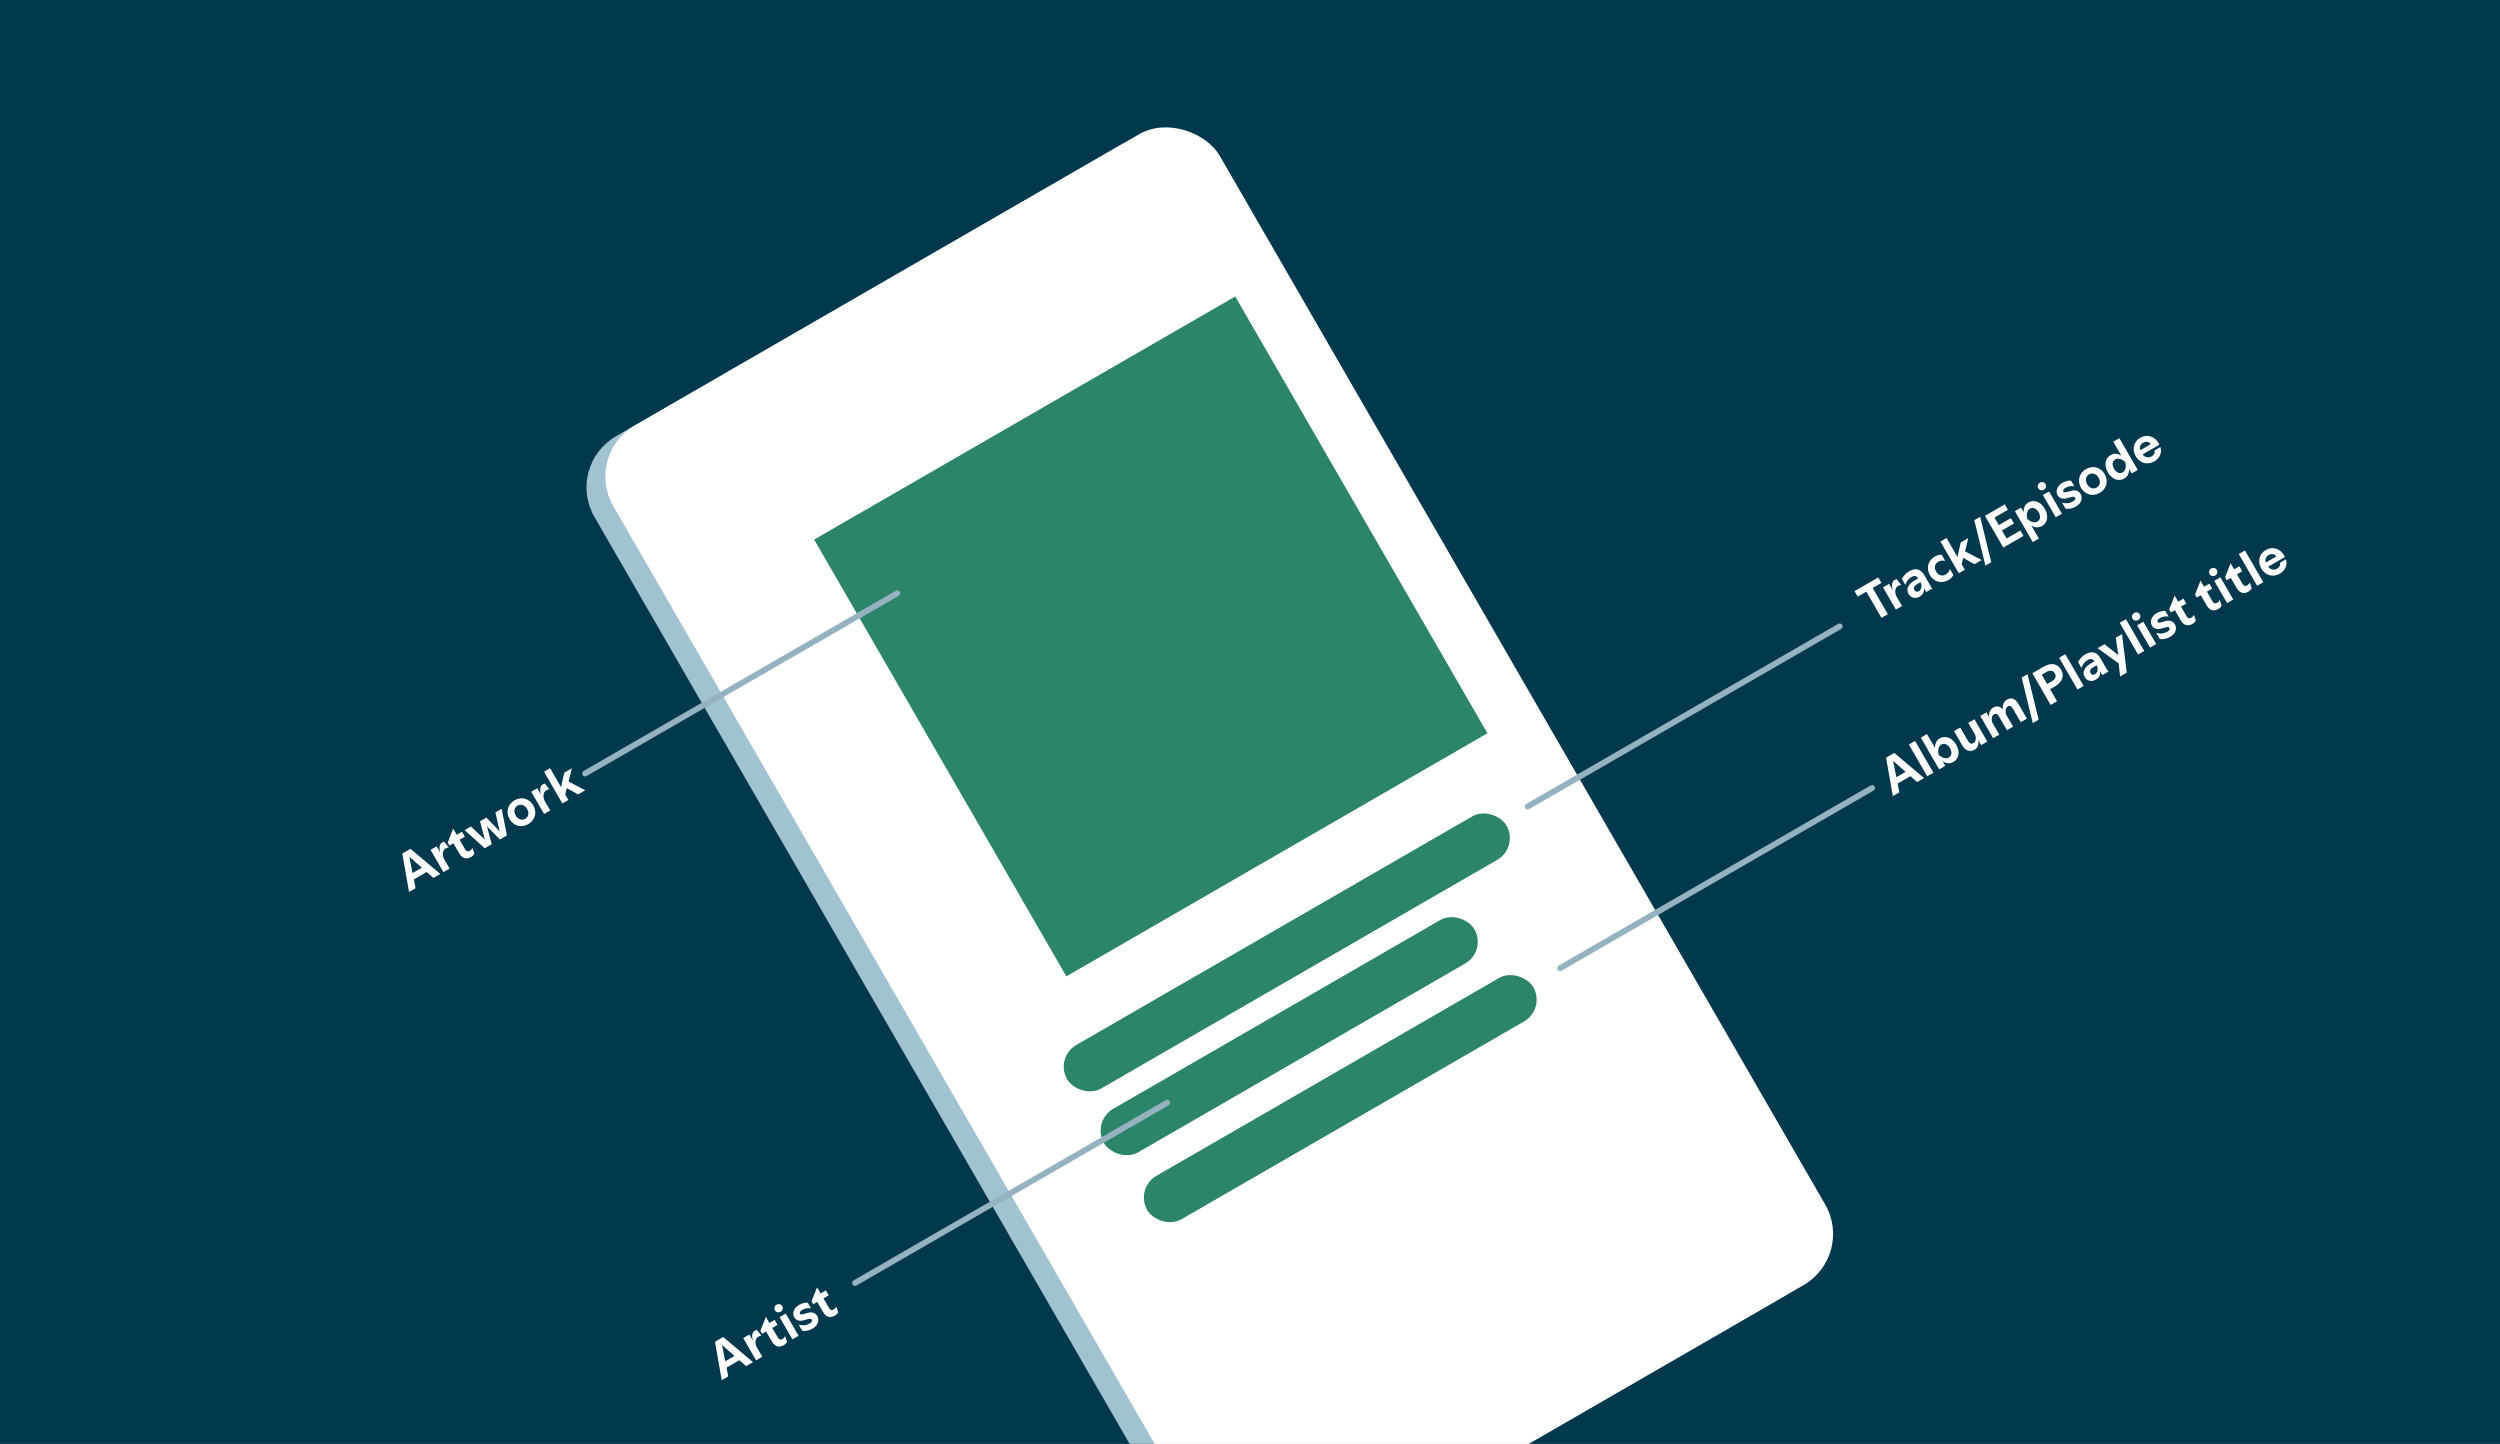 <svg width="1695" height="979" viewBox="0 0 1695 979" fill="none" xmlns="http://www.w3.org/2000/svg">
<g clip-path="url(#clip0_3717_837)">
<rect width="1695" height="979" fill="#00394D"/>
<g filter="url(#filter0_d_3717_837)">
<rect x="410" y="297.787" width="474.828" height="900.994" rx="40" transform="rotate(-30 410 297.787)" fill="#A1C2D0"/>
</g>
<g filter="url(#filter1_d_3717_837)">
<rect x="422.771" y="290.414" width="474.828" height="900.994" rx="40" transform="rotate(-30 422.771 290.414)" fill="white"/>
</g>
<g filter="url(#filter2_d_3717_837)">
<rect x="742" y="699" width="344" height="34" rx="17" transform="rotate(-30 742 699)" fill="#2C856B"/>
</g>
<g filter="url(#filter3_d_3717_837)">
<rect x="767" y="742.301" width="290" height="34" rx="17" transform="rotate(-30 767 742.301)" fill="#2C856B"/>
</g>
<g filter="url(#filter4_d_3717_837)">
<rect x="796.324" y="787.701" width="302.232" height="34" rx="17" transform="rotate(-30 796.324 787.701)" fill="#2C856B"/>
</g>
<rect x="552" y="365.826" width="329.653" height="341.964" transform="rotate(-30 552 365.826)" fill="#2C856B"/>
<line x1="1035.73" y1="546.841" x2="1247.3" y2="424.694" stroke="#94B2BF" stroke-width="4" stroke-linecap="round" stroke-linejoin="round"/>
<line x1="579.717" y1="869.841" x2="791.282" y2="747.694" stroke="#94B2BF" stroke-width="4" stroke-linecap="round" stroke-linejoin="round"/>
<line x1="396.732" y1="524.415" x2="608.297" y2="402.268" stroke="#94B2BF" stroke-width="4" stroke-linecap="round" stroke-linejoin="round"/>
<line x1="1057.73" y1="656.415" x2="1269.3" y2="534.268" stroke="#94B2BF" stroke-width="4" stroke-linecap="round" stroke-linejoin="round"/>
<path d="M1275.65 418.925L1265.38 401.132L1259.53 404.51L1257.38 400.781L1273.44 391.506L1275.6 395.235L1269.68 398.647L1279.96 416.44L1275.65 418.925ZM1285.4 413.297L1276.69 398.202L1280.81 395.822L1283.15 399.884C1282.46 397.009 1282.51 394.356 1284.57 393.166C1285.17 392.816 1285.69 392.722 1285.97 392.721L1289.01 396.584C1288.52 396.582 1287.7 396.772 1286.94 397.21C1284.64 398.54 1284.67 401.47 1285.56 403.91L1289.58 410.882L1285.4 413.297ZM1301.53 404.51C1298.71 406.137 1295.6 405.43 1294.04 402.733C1292.34 399.792 1293.23 396.368 1298.02 393.603L1300.51 392.168L1300.42 392.016C1299.58 390.561 1298.19 389.907 1295.86 391.255C1293.89 392.392 1292.33 394.665 1291.8 396.548L1289.51 392.577C1290.17 391.063 1291.94 388.746 1294.49 387.276C1299.07 384.633 1302.48 386.137 1304.6 389.805L1309.17 397.716C1309.45 398.201 1309.77 398.621 1310.15 399.006L1306 401.403L1304.55 398.887C1304.69 400.949 1303.99 403.092 1301.53 404.51ZM1301 400.857C1302.6 399.929 1303.02 397.787 1302.64 395.865L1302.01 394.774L1299.89 395.999C1297.68 397.277 1297.25 398.698 1298.03 400.062C1298.68 401.184 1299.85 401.522 1301 400.857ZM1321.03 393.289C1316.31 396.019 1311.07 394.436 1308.46 389.92C1305.84 385.373 1307.08 380.045 1311.81 377.315C1313.66 376.248 1315.31 376.023 1316.5 376.187L1318.93 380.401C1318.11 380.027 1316.14 379.705 1314.14 380.86C1311.66 382.295 1311.2 384.941 1312.67 387.487C1314.13 390.003 1316.66 390.964 1319.15 389.529C1320.81 388.567 1321.81 387.143 1322.03 385.766L1324.37 389.827C1323.88 390.876 1322.94 392.187 1321.03 393.289ZM1328.05 388.67L1315.63 367.15L1319.75 364.77L1327.17 377.621L1329.34 367.801L1334.53 364.808L1332.29 373.817L1343.57 379.71L1338.69 382.528L1331.08 378.234L1330.01 382.532L1332.18 386.29L1328.05 388.67ZM1346.1 383.507L1338.57 352.691L1342.54 350.399L1350.07 381.214L1346.1 383.507ZM1358.23 371.25L1345.8 349.729L1359.23 341.977L1361.35 345.644L1352.25 350.894L1355.21 356.017L1363.37 351.31L1365.47 354.947L1357.31 359.654L1360.44 365.08L1369.81 359.672L1371.93 363.34L1358.23 371.25ZM1384.56 356.615C1381.74 358.243 1379.2 357.486 1377.24 356.27L1382.37 365.151L1378.22 367.549L1366.11 346.574L1370.26 344.176L1372.01 347.207C1371.92 344.876 1372.54 342.251 1375.3 340.659C1379.09 338.471 1383.7 340.296 1386.38 344.934C1389.06 349.571 1388.34 354.428 1384.56 356.615ZM1381.35 353.656C1383.35 352.501 1383.74 350.016 1382.2 347.349C1380.66 344.681 1378.28 343.711 1376.28 344.866C1374.19 346.073 1373.79 348.966 1374.51 351.746C1376.56 353.755 1379.26 354.863 1381.35 353.656ZM1393.8 350.714L1385.08 335.619L1389.27 333.204L1397.98 348.299L1393.8 350.714ZM1385.77 331.987C1384.32 332.827 1382.69 332.391 1381.92 331.057C1381.15 329.724 1381.59 328.098 1383.04 327.258C1384.47 326.436 1386.09 326.871 1386.86 328.205C1387.63 329.539 1387.2 331.164 1385.77 331.987ZM1407.5 343.406C1404.84 344.946 1402.22 345.244 1400.44 344.896L1398.03 340.713C1400.15 341.511 1403.02 341.385 1405.45 339.985C1406.93 339.128 1407.41 338.205 1406.94 337.387C1406.59 336.781 1406.04 336.453 1403.34 337.242L1401.92 337.657C1399.18 338.511 1396.52 338.31 1395.05 335.764C1393.6 333.248 1394.52 329.524 1398.31 327.336C1400.52 326.059 1402.9 325.697 1404.14 325.826L1406.42 329.766C1405.23 329.32 1402.64 329.444 1400.55 330.652C1398.91 331.597 1398.55 332.653 1398.92 333.29C1399.3 333.957 1399.74 334.024 1402.6 333.226L1404.02 332.811C1406.85 331.983 1409.25 332.497 1410.68 334.983C1412.1 337.438 1411.45 341.131 1407.5 343.406ZM1423.62 334.18C1418.84 336.945 1413.58 335.332 1410.94 330.755C1408.28 326.148 1409.51 320.789 1414.3 318.024C1419.09 315.259 1424.34 316.873 1427 321.48C1429.64 326.057 1428.41 331.415 1423.62 334.18ZM1421.54 330.573C1423.85 329.243 1424.37 326.514 1422.85 323.877C1421.33 321.24 1418.68 320.301 1416.38 321.631C1414.05 322.979 1413.6 325.703 1415.12 328.34C1416.64 330.977 1419.21 331.921 1421.54 330.573ZM1440.17 324.505C1436.35 326.71 1431.79 324.898 1429.11 320.261C1426.44 315.623 1427.16 310.719 1430.98 308.514C1433.74 306.921 1436.32 307.691 1438.25 308.924L1432.81 299.498L1436.96 297.1L1449.38 318.621L1445.23 321.018L1443.5 318.017C1443.57 320.318 1442.96 322.895 1440.17 324.505ZM1439.18 320.268C1441.3 319.043 1441.66 316.168 1440.95 313.388C1438.9 311.378 1436.23 310.253 1434.11 311.478C1432.11 312.633 1431.79 315.161 1433.33 317.828C1434.87 320.496 1437.18 321.423 1439.18 320.268ZM1460.62 312.819C1455.86 315.566 1450.69 313.948 1448.04 309.372C1445.35 304.704 1446.57 299.393 1451.08 296.786C1455.78 294.073 1460.88 295.9 1463.49 300.416L1464.08 301.525L1452.72 308.087C1454.35 310.216 1456.64 310.675 1458.82 309.415C1460.49 308.452 1461.12 306.956 1460.73 305.443L1464.79 303.098C1465.89 307.03 1464.32 310.684 1460.62 312.819ZM1451.15 305.234L1458.24 301.139C1457.08 299.468 1454.91 299.065 1453.03 300.15C1451.21 301.2 1450.47 303.205 1451.15 305.234Z" fill="white"/>
<path d="M277.333 604.752L272.759 578.699L278.306 575.497L298.521 592.52L293.823 595.232L289.285 591.224L280.586 596.246L281.759 602.197L277.333 604.752ZM279.716 591.939L285.991 588.317L277.531 580.875L279.716 591.939ZM300.638 591.298L291.923 576.203L296.045 573.823L298.39 577.884C297.7 575.009 297.745 572.357 299.806 571.167C300.412 570.817 300.924 570.723 301.206 570.722L304.245 574.585C303.758 574.583 302.939 574.773 302.181 575.211C299.877 576.541 299.912 579.471 300.796 581.911L304.821 588.883L300.638 591.298ZM319.318 581.078C316.438 582.741 313.475 582.229 311.463 578.743L307.42 571.741L304.692 573.316L303.537 571.316L307.25 561.857L307.281 561.839L309.661 565.962L313.237 563.897L315.18 567.261L311.603 569.326L315.296 575.722C316.258 577.389 317.349 577.527 318.591 576.81C319.47 576.302 320.005 575.549 320.276 574.827L321.586 578.637C321.377 579.324 320.591 580.343 319.318 581.078ZM328.661 575.118L315.036 562.859L319.309 560.391L328.717 569.266L325.462 556.839L329.767 554.354L338.777 563.66L335.92 550.801L340.133 548.369L343.695 566.438L338.936 569.186L330.149 560.195L333.389 572.388L328.661 575.118ZM358.171 558.768C353.382 561.533 348.126 559.919 345.484 555.342C342.824 550.735 344.055 545.377 348.844 542.612C353.633 539.847 358.889 541.46 361.549 546.067C364.191 550.644 362.96 556.003 358.171 558.768ZM356.089 555.161C358.392 553.831 358.919 551.102 357.396 548.465C355.874 545.828 353.23 544.889 350.926 546.219C348.592 547.566 348.144 550.29 349.667 552.927C351.189 555.565 353.755 556.508 356.089 555.161ZM368.896 551.888L360.181 536.794L364.304 534.414L366.649 538.475C365.959 535.6 366.003 532.947 368.064 531.757C368.671 531.407 369.183 531.314 369.465 531.313L372.503 535.176C372.017 535.174 371.198 535.364 370.44 535.802C368.136 537.132 368.171 540.062 369.054 542.502L373.079 549.473L368.896 551.888ZM381.269 544.745L368.844 523.224L372.967 520.844L380.387 533.696L382.557 523.875L387.74 520.883L385.506 529.892L396.789 535.785L391.909 538.602L384.297 534.308L383.222 538.606L385.392 542.365L381.269 544.745Z" fill="white"/>
<path d="M1283.33 539.752L1278.76 513.699L1284.31 510.497L1304.52 527.52L1299.82 530.232L1295.29 526.224L1286.59 531.246L1287.76 537.197L1283.33 539.752ZM1285.72 526.939L1291.99 523.317L1283.53 515.875L1285.72 526.939ZM1306.64 526.298L1294.21 504.777L1298.4 502.362L1310.82 523.883L1306.64 526.298ZM1324.48 516.562C1321.66 518.189 1319.12 517.432 1317.17 516.217L1318.9 519.217L1314.75 521.615L1302.32 500.094L1306.48 497.697L1311.94 507.154C1311.84 504.823 1312.47 502.198 1315.23 500.605C1319.02 498.418 1323.63 500.242 1326.3 504.88C1328.98 509.518 1328.27 514.374 1324.48 516.562ZM1321.28 513.602C1323.28 512.447 1323.66 509.962 1322.12 507.295C1320.58 504.628 1318.2 503.657 1316.2 504.812C1314.11 506.02 1313.72 508.913 1314.43 511.692C1316.48 513.702 1319.19 514.81 1321.28 513.602ZM1338.76 508.32C1335.69 510.087 1332.53 509.007 1330.51 505.522L1324.83 495.671L1329.04 493.238L1334.2 502.18C1335.36 504.18 1336.62 504.622 1338.02 503.817C1339.71 502.837 1339.96 500.392 1339.17 498.181L1334.49 490.088L1338.68 487.673L1347.39 502.768L1343.21 505.183L1341.28 501.849C1341.68 504.209 1341.3 506.85 1338.76 508.32ZM1351.33 500.492L1342.62 485.397L1346.8 482.982L1348.66 486.195C1348.4 483.795 1349 481.11 1351.39 479.727C1353.88 478.292 1356.21 478.968 1357.94 480.996C1357.65 478.458 1358.24 475.772 1360.73 474.337C1363.79 472.57 1366.55 473.925 1368.35 477.047L1374.25 487.262L1370.07 489.677L1364.76 480.493C1363.73 478.704 1362.56 478.21 1361.25 478.963C1359.74 479.838 1359.52 482.187 1360.05 484.304L1364.88 492.669L1360.7 495.084L1355.4 485.9C1354.37 484.112 1353.16 483.635 1351.86 484.388C1350.34 485.263 1350.15 487.595 1350.67 489.681L1355.52 498.077L1351.33 500.492ZM1378.23 490.218L1370.7 459.403L1374.67 457.11L1382.2 487.926L1378.23 490.218ZM1390.36 477.962L1377.93 456.441L1385.81 451.891C1391 448.899 1395.21 450.182 1397.49 454.123C1399.75 458.033 1398.42 462.393 1393.21 465.403L1389.97 467.275L1394.69 475.459L1390.36 477.962ZM1391.03 461.974C1393.7 460.434 1394.29 458.517 1393.15 456.547C1392.05 454.637 1390.15 454.077 1387.45 455.635L1384.3 457.455L1387.94 463.759L1391.03 461.974ZM1408.52 467.474L1396.1 445.954L1400.28 443.539L1412.71 465.059L1408.52 467.474ZM1420.95 460.823C1418.13 462.451 1415.02 461.744 1413.46 459.046C1411.76 456.106 1412.65 452.681 1417.44 449.916L1419.93 448.481L1419.84 448.33C1419 446.875 1417.61 446.221 1415.28 447.569C1413.31 448.706 1411.75 450.979 1411.22 452.861L1408.93 448.891C1409.59 447.377 1411.37 445.059 1413.91 443.589C1418.49 440.947 1421.9 442.451 1424.02 446.119L1428.59 454.03C1428.87 454.515 1429.19 454.935 1429.58 455.319L1425.42 457.717L1423.97 455.201C1424.11 457.262 1423.41 459.406 1420.95 460.823ZM1420.42 457.17C1422.03 456.243 1422.45 454.101 1422.06 452.179L1421.43 451.088L1419.31 452.313C1417.1 453.591 1416.67 455.012 1417.46 456.376C1418.1 457.498 1419.27 457.835 1420.42 457.17ZM1437.43 458.623L1436.48 449.836L1422.2 439.45L1426.84 436.773L1436.19 444.146L1434.48 432.363L1438.72 429.913L1441.92 456.033L1437.43 458.623ZM1449.61 443.754L1437.18 422.233L1441.37 419.818L1453.79 441.339L1449.61 443.754ZM1457.72 439.071L1449 423.976L1453.19 421.561L1461.9 436.656L1457.72 439.071ZM1449.7 420.344C1448.24 421.184 1446.61 420.748 1445.84 419.415C1445.07 418.081 1445.51 416.455 1446.97 415.615C1448.39 414.793 1450.02 415.228 1450.79 416.562C1451.56 417.896 1451.12 419.521 1449.7 420.344ZM1471.43 431.763C1468.76 433.303 1466.14 433.601 1464.37 433.253L1461.95 429.07C1464.07 429.868 1466.95 429.743 1469.37 428.343C1470.86 427.485 1471.33 426.563 1470.86 425.744C1470.51 425.138 1469.96 424.811 1467.26 425.6L1465.84 426.014C1463.1 426.868 1460.44 426.668 1458.97 424.121C1457.52 421.606 1458.44 417.881 1462.23 415.694C1464.44 414.416 1466.82 414.054 1468.07 414.183L1470.34 418.123C1469.15 417.677 1466.56 417.802 1464.47 419.009C1462.83 419.954 1462.47 421.011 1462.84 421.647C1463.22 422.314 1463.67 422.381 1466.52 421.583L1467.94 421.169C1470.77 420.34 1473.17 420.854 1474.61 423.34C1476.02 425.795 1475.37 429.488 1471.43 431.763ZM1486.46 423.041C1483.58 424.704 1480.62 424.192 1478.61 420.706L1474.57 413.704L1471.84 415.279L1470.68 413.279L1474.4 403.82L1474.43 403.802L1476.81 407.925L1480.38 405.86L1482.32 409.224L1478.75 411.289L1482.44 417.685C1483.4 419.352 1484.49 419.49 1485.74 418.773C1486.62 418.265 1487.15 417.512 1487.42 416.79L1488.73 420.6C1488.52 421.287 1487.74 422.306 1486.46 423.041ZM1504.02 412.907C1501.14 414.569 1498.17 414.057 1496.16 410.572L1492.12 403.57L1489.39 405.145L1488.24 403.144L1491.95 393.686L1491.98 393.668L1494.36 397.79L1497.94 395.725L1499.88 399.09L1496.3 401.155L1499.99 407.55C1500.96 409.217 1502.05 409.356 1503.29 408.638C1504.17 408.131 1504.7 407.377 1504.97 406.656L1506.28 410.466C1506.07 411.153 1505.29 412.172 1504.02 412.907ZM1509.96 408.907L1501.25 393.813L1505.43 391.398L1514.15 406.492L1509.96 408.907ZM1501.94 390.18C1500.48 391.02 1498.86 390.585 1498.09 389.251C1497.32 387.917 1497.75 386.292 1499.21 385.452C1500.63 384.629 1502.26 385.065 1503.03 386.398C1503.8 387.732 1503.36 389.358 1501.94 390.18ZM1524.38 401.149C1521.5 402.812 1518.54 402.3 1516.53 398.814L1512.48 391.812L1509.76 393.387L1508.6 391.386L1512.31 381.928L1512.34 381.91L1514.72 386.032L1518.3 383.967L1520.24 387.332L1516.67 389.397L1520.36 395.793C1521.32 397.46 1522.41 397.598 1523.65 396.881C1524.53 396.373 1525.07 395.62 1525.34 394.898L1526.65 398.708C1526.44 399.395 1525.65 400.414 1524.38 401.149ZM1530.33 397.15L1517.9 375.629L1522.09 373.214L1534.51 394.735L1530.33 397.15ZM1545.74 388.94C1540.98 391.687 1535.8 390.069 1533.16 385.492C1530.46 380.824 1531.68 375.514 1536.2 372.907C1540.9 370.194 1545.99 372.021 1548.6 376.537L1549.2 377.646L1537.83 384.208C1539.47 386.337 1541.75 386.796 1543.93 385.536C1545.6 384.573 1546.23 383.077 1545.84 381.563L1549.91 379.218C1551 383.151 1549.44 386.805 1545.74 388.94ZM1536.27 381.354L1543.36 377.259C1542.19 375.589 1540.02 375.186 1538.14 376.271C1536.32 377.321 1535.58 379.326 1536.27 381.354Z" fill="white"/>
<path d="M489.333 935.752L484.759 909.699L490.306 906.497L510.521 923.52L505.823 926.232L501.285 922.224L492.586 927.246L493.759 933.197L489.333 935.752ZM491.716 922.939L497.991 919.317L489.531 911.875L491.716 922.939ZM512.638 922.298L503.923 907.203L508.045 904.823L510.39 908.884C509.7 906.009 509.745 903.357 511.806 902.167C512.412 901.817 512.924 901.723 513.206 901.722L516.245 905.585C515.758 905.583 514.939 905.773 514.181 906.211C511.877 907.541 511.912 910.471 512.796 912.911L516.821 919.883L512.638 922.298ZM531.318 912.078C528.438 913.741 525.475 913.229 523.463 909.743L519.42 902.741L516.692 904.316L515.537 902.316L519.25 892.857L519.281 892.839L521.661 896.962L525.237 894.897L527.18 898.261L523.603 900.326L527.296 906.722C528.258 908.389 529.349 908.527 530.591 907.81C531.47 907.302 532.005 906.549 532.276 905.827L533.586 909.637C533.377 910.324 532.591 911.343 531.318 912.078ZM537.265 908.079L528.55 892.984L532.733 890.569L541.448 905.664L537.265 908.079ZM529.242 889.352C527.787 890.192 526.161 889.756 525.391 888.422C524.621 887.089 525.057 885.463 526.512 884.623C527.936 883.801 529.562 884.236 530.332 885.57C531.102 886.904 530.666 888.529 529.242 889.352ZM550.973 900.771C548.306 902.311 545.689 902.609 543.912 902.261L541.497 898.078C543.615 898.876 546.493 898.75 548.917 897.35C550.403 896.493 550.88 895.57 550.408 894.752C550.058 894.146 549.505 893.818 546.808 894.607L545.391 895.022C542.651 895.876 539.989 895.675 538.519 893.129C537.066 890.613 537.987 886.889 541.776 884.701C543.989 883.424 546.366 883.062 547.613 883.191L549.888 887.131C548.701 886.685 546.105 886.809 544.014 888.017C542.377 888.962 542.017 890.018 542.384 890.655C542.769 891.322 543.213 891.389 546.066 890.591L547.483 890.176C550.319 889.348 552.717 889.862 554.152 892.348C555.57 894.803 554.914 898.496 550.973 900.771ZM566.01 892.049C563.13 893.712 560.167 893.199 558.155 889.714L554.112 882.712L551.384 884.287L550.229 882.286L553.942 872.828L553.973 872.81L556.353 876.932L559.929 874.867L561.872 878.232L558.295 880.297L561.988 886.693C562.95 888.36 564.04 888.498 565.283 887.781C566.162 887.273 566.697 886.52 566.967 885.798L568.278 889.608C568.068 890.295 567.283 891.314 566.01 892.049Z" fill="white"/>
</g>
<defs>
<filter id="filter0_d_3717_837" x="343.634" y="39.007" width="940.441" height="1096.43" filterUnits="userSpaceOnUse" color-interpolation-filters="sRGB">
<feFlood flood-opacity="0" result="BackgroundImageFix"/>
<feColorMatrix in="SourceAlpha" type="matrix" values="0 0 0 0 0 0 0 0 0 0 0 0 0 0 0 0 0 0 127 0" result="hardAlpha"/>
<feOffset dx="-27" dy="18"/>
<feGaussianBlur stdDeviation="27"/>
<feColorMatrix type="matrix" values="0 0 0 0 0 0 0 0 0 0 0 0 0 0 0 0 0 0 0.1 0"/>
<feBlend mode="normal" in2="BackgroundImageFix" result="effect1_dropShadow_3717_837"/>
<feBlend mode="normal" in="SourceGraphic" in2="effect1_dropShadow_3717_837" result="shape"/>
</filter>
<filter id="filter1_d_3717_837" x="356.405" y="31.634" width="940.441" height="1096.43" filterUnits="userSpaceOnUse" color-interpolation-filters="sRGB">
<feFlood flood-opacity="0" result="BackgroundImageFix"/>
<feColorMatrix in="SourceAlpha" type="matrix" values="0 0 0 0 0 0 0 0 0 0 0 0 0 0 0 0 0 0 127 0" result="hardAlpha"/>
<feOffset dx="-27" dy="18"/>
<feGaussianBlur stdDeviation="27"/>
<feColorMatrix type="matrix" values="0 0 0 0 0 0 0 0 0 0 0 0 0 0 0 0 0 0 0.1 0"/>
<feBlend mode="normal" in2="BackgroundImageFix" result="effect1_dropShadow_3717_837"/>
<feBlend mode="normal" in="SourceGraphic" in2="effect1_dropShadow_3717_837" result="shape"/>
</filter>
<filter id="filter2_d_3717_837" x="667.22" y="497.219" width="410.474" height="297.006" filterUnits="userSpaceOnUse" color-interpolation-filters="sRGB">
<feFlood flood-opacity="0" result="BackgroundImageFix"/>
<feColorMatrix in="SourceAlpha" type="matrix" values="0 0 0 0 0 0 0 0 0 0 0 0 0 0 0 0 0 0 127 0" result="hardAlpha"/>
<feOffset dx="-27" dy="18"/>
<feGaussianBlur stdDeviation="27"/>
<feColorMatrix type="matrix" values="0 0 0 0 0 0 0 0 0 0 0 0 0 0 0 0 0 0 0.1 0"/>
<feBlend mode="normal" in2="BackgroundImageFix" result="effect1_dropShadow_3717_837"/>
<feBlend mode="normal" in="SourceGraphic" in2="effect1_dropShadow_3717_837" result="shape"/>
</filter>
<filter id="filter3_d_3717_837" x="692.22" y="567.521" width="363.708" height="270.006" filterUnits="userSpaceOnUse" color-interpolation-filters="sRGB">
<feFlood flood-opacity="0" result="BackgroundImageFix"/>
<feColorMatrix in="SourceAlpha" type="matrix" values="0 0 0 0 0 0 0 0 0 0 0 0 0 0 0 0 0 0 127 0" result="hardAlpha"/>
<feOffset dx="-27" dy="18"/>
<feGaussianBlur stdDeviation="27"/>
<feColorMatrix type="matrix" values="0 0 0 0 0 0 0 0 0 0 0 0 0 0 0 0 0 0 0.1 0"/>
<feBlend mode="normal" in2="BackgroundImageFix" result="effect1_dropShadow_3717_837"/>
<feBlend mode="normal" in="SourceGraphic" in2="effect1_dropShadow_3717_837" result="shape"/>
</filter>
<filter id="filter4_d_3717_837" x="721.543" y="606.804" width="374.301" height="276.122" filterUnits="userSpaceOnUse" color-interpolation-filters="sRGB">
<feFlood flood-opacity="0" result="BackgroundImageFix"/>
<feColorMatrix in="SourceAlpha" type="matrix" values="0 0 0 0 0 0 0 0 0 0 0 0 0 0 0 0 0 0 127 0" result="hardAlpha"/>
<feOffset dx="-27" dy="18"/>
<feGaussianBlur stdDeviation="27"/>
<feColorMatrix type="matrix" values="0 0 0 0 0 0 0 0 0 0 0 0 0 0 0 0 0 0 0.1 0"/>
<feBlend mode="normal" in2="BackgroundImageFix" result="effect1_dropShadow_3717_837"/>
<feBlend mode="normal" in="SourceGraphic" in2="effect1_dropShadow_3717_837" result="shape"/>
</filter>
<clipPath id="clip0_3717_837">
<rect width="1695" height="979" fill="white"/>
</clipPath>
</defs>
</svg>